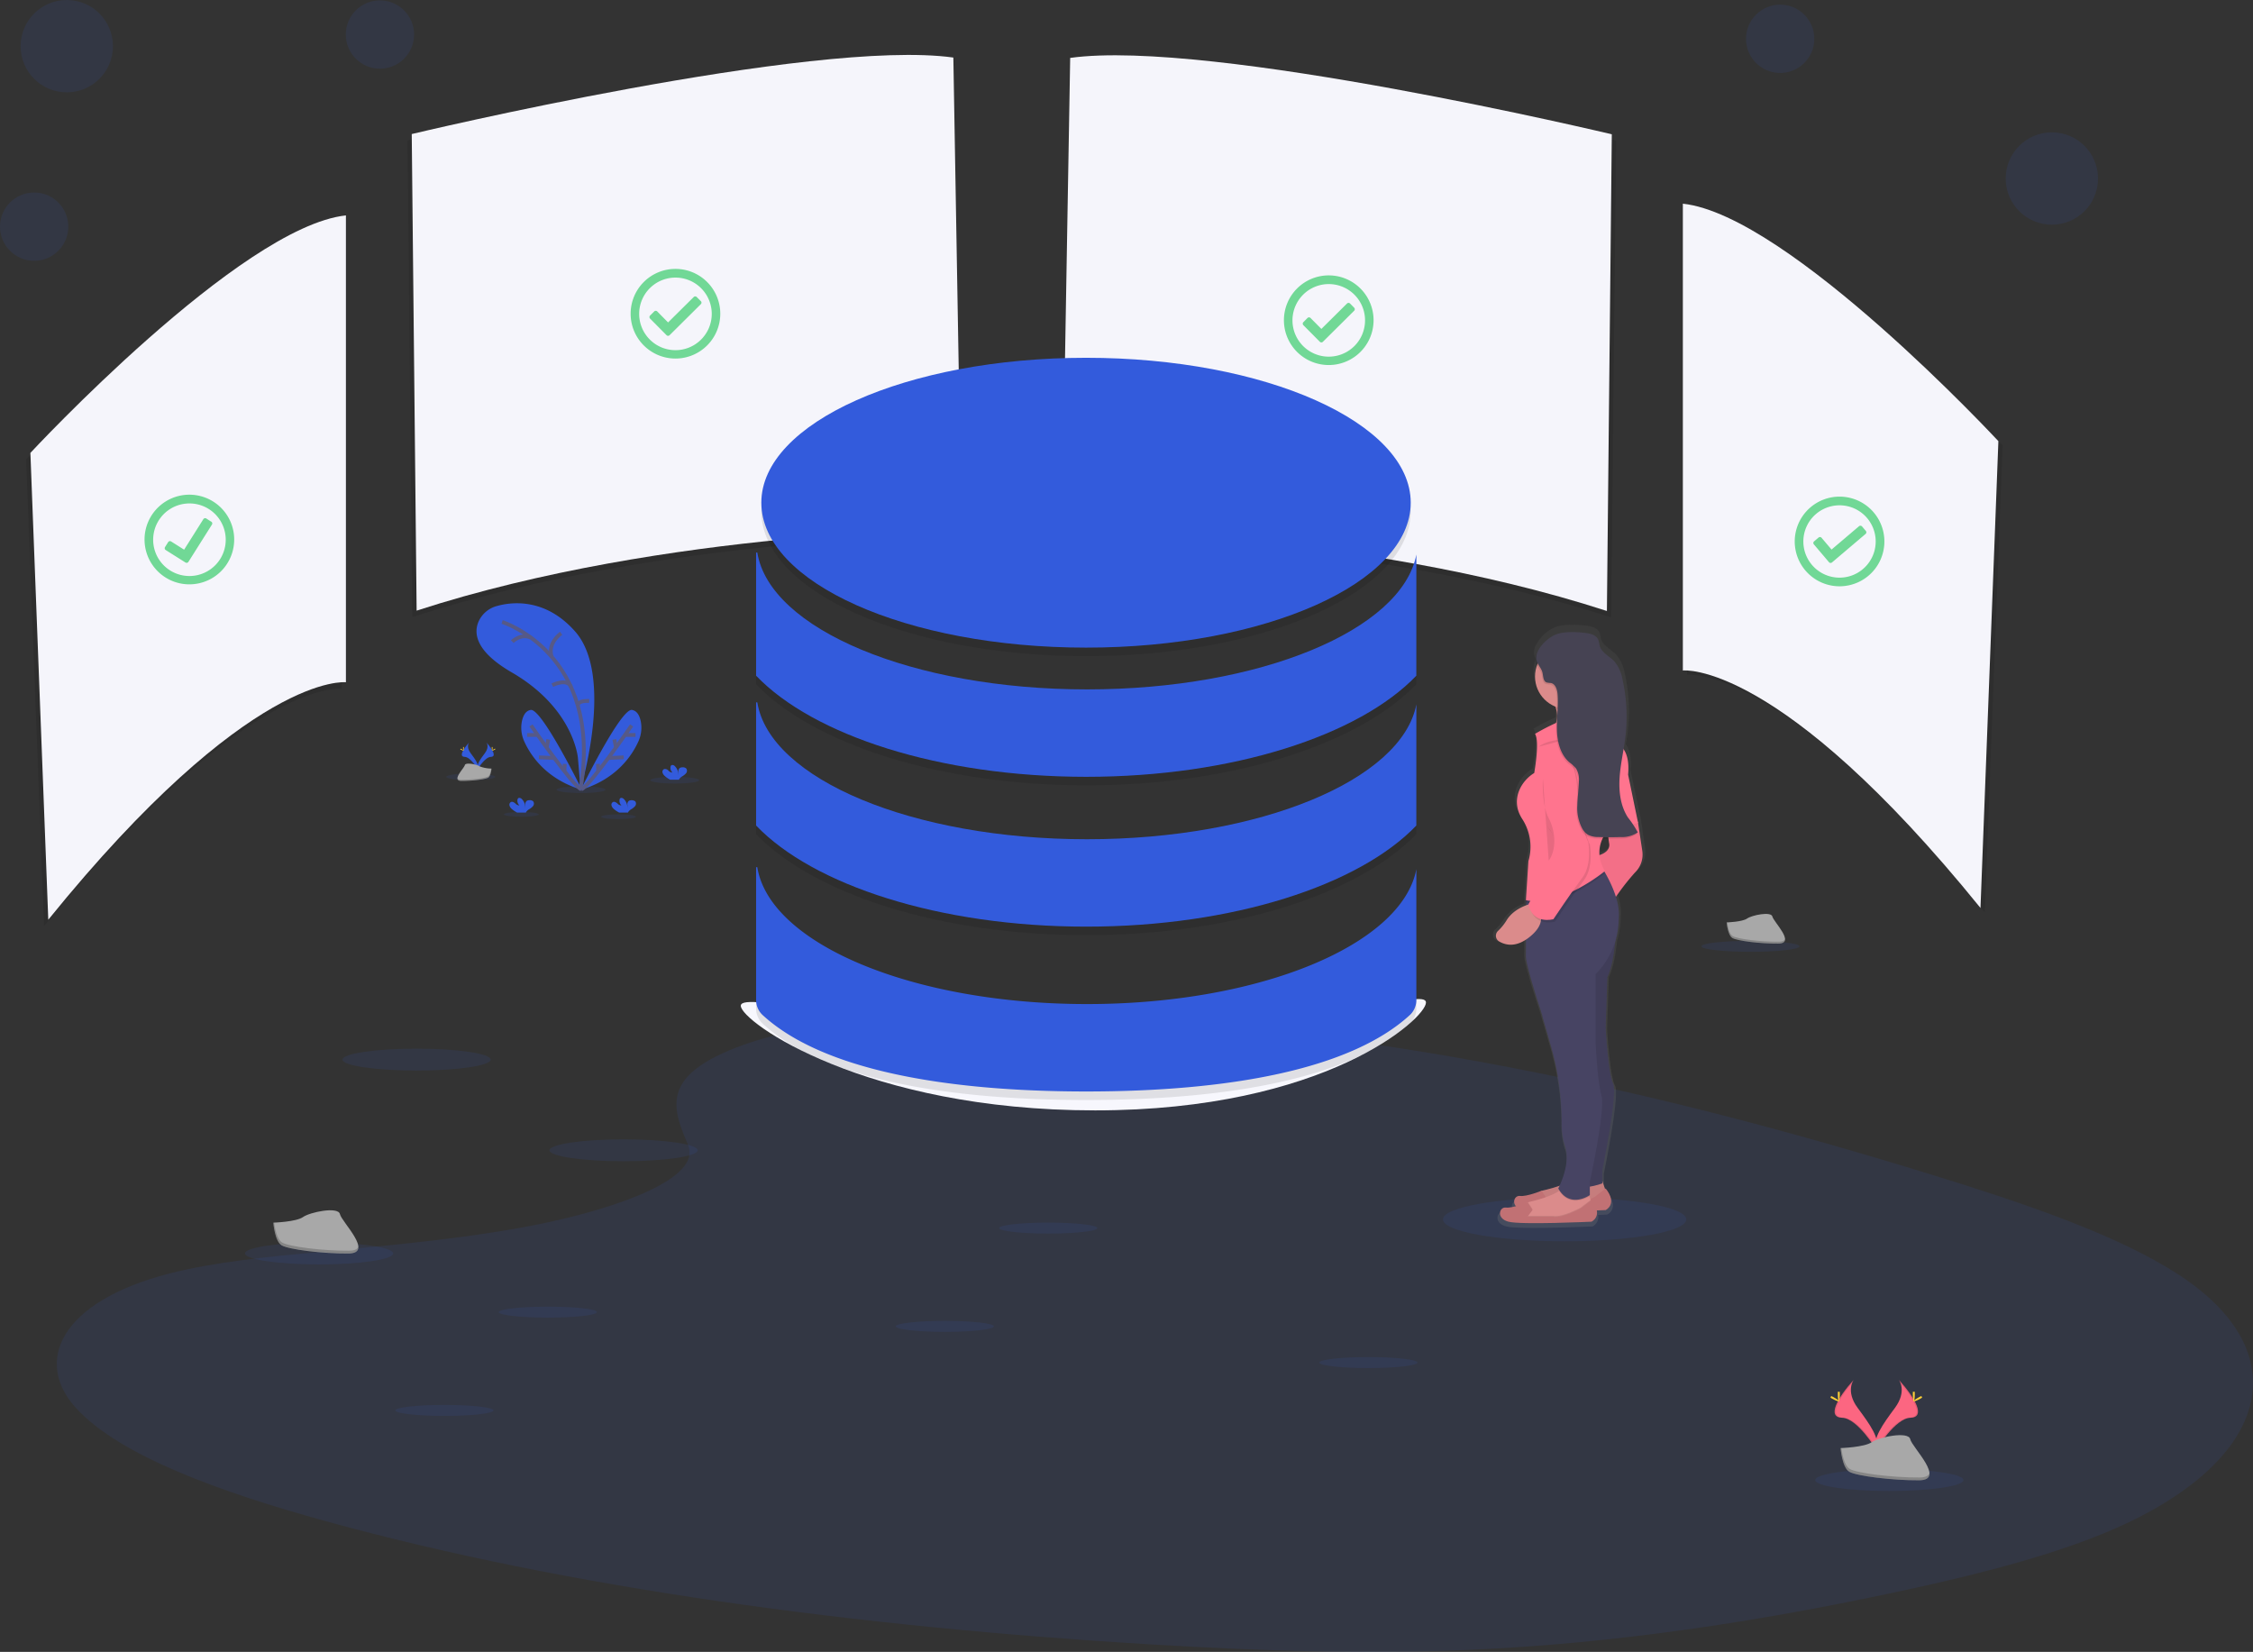 <svg xmlns="http://www.w3.org/2000/svg" xmlns:xlink="http://www.w3.org/1999/xlink" width="591.703" height="433.801" viewBox="0 0 591.703 433.801"><rect x="0" y="0" width="591.703" height="433.801" fill="#333333" stroke="none"/><defs><linearGradient id="a" x1="16.614" y1="1" x2="16.614" gradientUnits="objectBoundingBox"><stop offset="0" stop-color="gray" stop-opacity="0.251"/><stop offset="0.54" stop-color="gray" stop-opacity="0.122"/><stop offset="1" stop-color="gray" stop-opacity="0.102"/></linearGradient></defs><path d="M276.932,547.195c19.57-7.7,50.29-9.266,78.251-8.65,87.831,1.923,167.114,20.629,235.69,41.791,24.828,7.663,49.269,15.92,65.386,26.471,32.805,21.476,23.073,51.226-22.541,68.918-15.522,6.021-34.336,10.651-53.653,14.721-34.352,7.276-71.4,13.112-110.378,14.794-27.794,1.183-55.935.219-83.565-1.435-77.209-4.636-152.988-14.822-216.507-32.329-27.861-7.663-54.118-17.193-65.588-29.6s-4.137-28.113,24.312-35.457c11.772-3.033,25.831-4.406,39.6-5.69,20.271-1.895,40.866-3.767,59.158-7.618,18.9-3.98,41.27-11.677,37.531-20.484C260.6,563.177,257.384,554.88,276.932,547.195Z" transform="translate(-83.93 -271.962)" fill="#335bdc" opacity="0.1"/><path d="M573.946,92.681,571.81,216.569s77.315,0,143.093,21.358l1.284-125.188S610.681,87.557,573.946,92.681Z" transform="translate(-291.762 -75.791)" opacity="0.1"/><path d="M571.946,89.681,569.81,213.569s77.315,0,143.093,21.358l1.284-125.188S608.681,84.557,571.946,89.681Z" transform="translate(-290.883 -74.472)" fill="#f5f5fb"/><path d="M405.381,92.511,407.517,216.4s-77.315,0-143.093,21.358L263.14,112.6S368.647,87.388,405.381,92.511Z" transform="translate(-156.126 -75.716)" opacity="0.1"/><path d="M407.381,89.511,409.517,213.4s-77.315,0-143.093,21.358L265.14,109.6S370.647,84.388,407.381,89.511Z" transform="translate(-157.004 -74.398)" fill="#f5f5fb"/><path d="M862.65,160.51V283.1s25.226-2.988,78.167,62.364l4.7-122.593S890.415,163.5,862.65,160.51Z" transform="translate(-419.563 -105.898)" opacity="0.1"/><path d="M860.65,158.51V281.1s25.226-2.988,78.167,62.364l4.7-122.593S888.415,161.5,860.65,158.51Z" transform="translate(-418.684 -105.02)" fill="#f5f5fb"/><path d="M167.345,167V289.6s-25.226-2.988-78.167,62.364L84.48,229.37S139.579,170,167.345,167Z" transform="translate(-77.619 -108.75)" opacity="0.1"/><path d="M169.345,164V286.6s-25.226-2.988-78.167,62.364L86.48,226.37S141.579,167,169.345,164Z" transform="translate(-78.497 -107.432)" fill="#f5f5fb"/><path d="M599.246,532.036c0,4.176-26.521,28.309-86.89,28.309S419.3,537.054,419.3,532.877s33.808,6.166,94.177,6.166S599.246,527.855,599.246,532.036Z" transform="translate(-224.746 -268.744)" fill="#f7f7fd"/><ellipse cx="6.424" cy="0.88" rx="6.424" ry="0.88" transform="translate(170.78 204.011)" fill="#335bdc" opacity="0.1"/><ellipse cx="6.424" cy="0.88" rx="6.424" ry="0.88" transform="translate(146.177 206.506)" fill="#335bdc" opacity="0.1"/><ellipse cx="6.424" cy="0.88" rx="6.424" ry="0.88" transform="translate(117.206 203.131)" fill="#335bdc" opacity="0.1"/><ellipse cx="4.563" cy="0.628" rx="4.563" ry="0.628" transform="translate(157.887 213.861)" fill="#335bdc" opacity="0.1"/><ellipse cx="4.563" cy="0.628" rx="4.563" ry="0.628" transform="translate(132.353 213.233)" fill="#335bdc" opacity="0.1"/><path d="M322.805,394.464s9-29.526-1.413-41.348c-7.792-8.846-16.649-7.809-20.573-6.688a7.321,7.321,0,0,0-4.726,3.924c-1.385,2.988-1.121,7.848,8.644,13.5,16.363,9.474,17.378,22.474,17.378,22.474Z" transform="translate(-170.339 -187.274)" fill="#335bdc"/><path d="M307.48,354.46s26.549,8.3,20.6,43.854" transform="translate(-175.609 -191.124)" fill="none" stroke="#565987" stroke-miterlimit="10" stroke-width="1"/><path d="M333.006,359.77s-3.655,2.461-2.495,6.166" transform="translate(-185.63 -193.457)" fill="none" stroke="#565987" stroke-miterlimit="10" stroke-width="1"/><path d="M312.23,362.584s2.242-2.276,4.95-1.02" transform="translate(-177.697 -194.08)" fill="none" stroke="#565987" stroke-miterlimit="10" stroke-width="1"/><path d="M331,383.481s3.924-1.99,4.939.5" transform="translate(-185.945 -203.546)" fill="none" stroke="#565987" stroke-miterlimit="10" stroke-width="1"/><path d="M345.919,391.468s-2.949-.235-3,1.172" transform="translate(-191.183 -207.38)" fill="none" stroke="#565987" stroke-miterlimit="10" stroke-width="1"/><path d="M332.384,416.652s-10.55-21.459-13.454-20.988c-1.373.224-2.007,1.575-2.3,2.937a8.633,8.633,0,0,0,.561,5.225C318.712,407.257,322.731,413.788,332.384,416.652Z" transform="translate(-179.554 -209.227)" fill="#335bdc"/><path d="M321,402.93s11.071,16.055,13.213,16.761" transform="translate(-181.55 -212.423)" fill="none" stroke="#565987" stroke-miterlimit="10" stroke-width="1"/><line x2="2.584" transform="translate(138.446 193.013)" fill="none" stroke="#565987" stroke-miterlimit="10" stroke-width="1"/><line x2="4.047" y2="0.174" transform="translate(141.541 198.888)" fill="none" stroke="#565987" stroke-miterlimit="10" stroke-width="1"/><line x1="0.443" y2="2.108" transform="translate(143.564 194.19)" fill="none" stroke="#565987" stroke-miterlimit="10" stroke-width="1"/><line x1="0.078" y2="1.917" transform="translate(148.234 200.609)" fill="none" stroke="#565987" stroke-miterlimit="10" stroke-width="1"/><path d="M344.31,416.652s10.544-21.459,13.454-20.988c1.379.224,2.012,1.575,2.3,2.937a8.672,8.672,0,0,1-.561,5.225C357.982,407.257,353.963,413.788,344.31,416.652Z" transform="translate(-191.793 -209.227)" fill="#335bdc"/><path d="M357.8,402.93s-11.071,16.055-13.207,16.761" transform="translate(-191.916 -212.423)" fill="none" stroke="#565987" stroke-miterlimit="10" stroke-width="1"/><line x1="2.584" transform="translate(164.317 193.013)" fill="none" stroke="#565987" stroke-miterlimit="10" stroke-width="1"/><line x1="4.053" y2="0.174" transform="translate(159.754 198.888)" fill="none" stroke="#565987" stroke-miterlimit="10" stroke-width="1"/><line x2="0.443" y2="2.108" transform="translate(161.34 194.19)" fill="none" stroke="#565987" stroke-miterlimit="10" stroke-width="1"/><line x2="0.078" y2="1.917" transform="translate(157.035 200.609)" fill="none" stroke="#565987" stroke-miterlimit="10" stroke-width="1"/><path d="M311.509,439.775a1.827,1.827,0,0,1-.6-.908.8.8,0,0,1,.42-.919c.381-.151.8.118,1.121.387a1.48,1.48,0,0,0,1.076.521,1.648,1.648,0,0,1-.51-1.536.707.707,0,0,1,.146-.314c.213-.23.6-.129.858.05a3.189,3.189,0,0,1,1.043,2.674,4.8,4.8,0,0,0,0-1.121,1.121,1.121,0,0,1,.415-.975,1.267,1.267,0,0,1,.628-.151,1.312,1.312,0,0,1,1.026.291,1.032,1.032,0,0,1-.039,1.261,4.009,4.009,0,0,1-1.06.846,2.281,2.281,0,0,0-.757.723.524.524,0,0,0-.056.129h-2.3A6.67,6.67,0,0,1,311.509,439.775Z" transform="translate(-177.105 -227.338)" fill="#335bdc"/><path d="M383.209,424.358a1.817,1.817,0,0,1-.6-.9.8.8,0,0,1,.42-.925,1.177,1.177,0,0,1,1.121.392,1.452,1.452,0,0,0,1.076.516,1.643,1.643,0,0,1-.51-1.536.628.628,0,0,1,.146-.308c.213-.23.6-.135.858.045a3.194,3.194,0,0,1,1.043,2.68,4.842,4.842,0,0,0,0-1.121,1.121,1.121,0,0,1,.415-.975,1.2,1.2,0,0,1,.628-.146,1.29,1.29,0,0,1,1.026.291,1.02,1.02,0,0,1-.039,1.256,4.009,4.009,0,0,1-1.06.846,2.337,2.337,0,0,0-.757.723.527.527,0,0,0-.056.129h-2.3a6.47,6.47,0,0,1-1.413-.964Z" transform="translate(-208.611 -220.565)" fill="#335bdc"/><path d="M359.31,439.775a1.828,1.828,0,0,1-.6-.908.8.8,0,0,1,.42-.919c.387-.151.8.118,1.121.387a1.486,1.486,0,0,0,1.076.521,1.643,1.643,0,0,1-.5-1.536.639.639,0,0,1,.14-.314c.213-.23.6-.129.858.05a3.193,3.193,0,0,1,1.048,2.674,5.142,5.142,0,0,0,0-1.121,1.121,1.121,0,0,1,.415-.975,1.682,1.682,0,0,1,1.654.14,1.02,1.02,0,0,1-.039,1.261,3.925,3.925,0,0,1-1.06.846,2.388,2.388,0,0,0-.757.723.9.9,0,0,0-.056.129h-2.293A6.564,6.564,0,0,1,359.31,439.775Z" transform="translate(-198.11 -227.338)" fill="#335bdc"/><path d="M290.492,410.89s-.858,1.121.4,2.8,2.3,3.134,1.878,4.193c0,0-1.9-3.156-3.442-3.2S288.811,412.785,290.492,410.89Z" transform="translate(-167.3 -215.921)" fill="#335bdc"/><path d="M290.5,410.89a1.323,1.323,0,0,0-.174.353c-1.508,1.766-2.31,3.42-.863,3.459,1.351.039,2.971,2.455,3.364,3.061a1.031,1.031,0,0,1-.045.14s-1.9-3.156-3.442-3.2S288.814,412.785,290.5,410.89Z" transform="translate(-167.303 -215.921)" opacity="0.1"/><path d="M289.18,413.242c0,.4.045.718.1.718s.1-.32.1-.718-.05-.207-.107-.207S289.18,412.849,289.18,413.242Z" transform="translate(-167.568 -216.843)" fill="#ffd037"/><path d="M288.044,414.078c.348.191.65.3.678.252s-.235-.241-.561-.426-.213-.056-.235,0S287.7,413.916,288.044,414.078Z" transform="translate(-166.981 -217.203)" fill="#ffd037"/><path d="M298.286,410.89s.863,1.121-.4,2.8-2.293,3.134-1.872,4.193c0,0,1.895-3.156,3.442-3.2S299.984,412.785,298.286,410.89Z" transform="translate(-170.53 -215.921)" fill="#335bdc"/><path d="M298.316,410.89a1.323,1.323,0,0,1,.174.353c1.508,1.766,2.31,3.42.863,3.459-1.351.039-2.965,2.455-3.363,3.061a1.033,1.033,0,0,0,.045.14s1.895-3.156,3.442-3.2S300.015,412.785,298.316,410.89Z" transform="translate(-170.561 -215.921)" opacity="0.1"/><path d="M302.846,413.242c0,.4-.039.718-.1.718s-.1-.32-.1-.718.056-.207.112-.207S302.846,412.849,302.846,413.242Z" transform="translate(-173.487 -216.843)" fill="#ffd037"/><path d="M303.472,414.078c-.348.191-.65.3-.673.252s.23-.241.561-.426.213-.056.241,0S303.8,413.916,303.472,414.078Z" transform="translate(-173.552 -217.203)" fill="#ffd037"/><path d="M295.491,422.126a8.826,8.826,0,0,1-3.134-.589c-.723-.516-3.7-1.121-3.879-.308s-3.616,4.12-.9,4.143,6.312-.426,7.035-.863S295.491,422.126,295.491,422.126Z" transform="translate(-166.406 -220.289)" fill="#a8a8a8"/><path d="M287.532,426.09c2.713,0,6.312-.42,7.035-.863.561-.336.768-1.542.841-2.1h.084s-.157,1.94-.88,2.382-4.316.886-7.035.863c-.779,0-1.054-.286-1.037-.7C286.646,425.933,286.949,426.084,287.532,426.09Z" transform="translate(-166.407 -221.299)" opacity="0.2"/><ellipse cx="19.463" cy="2.876" rx="19.463" ry="2.876" transform="translate(89.945 275.39)" fill="#335bdc" opacity="0.1"/><ellipse cx="19.463" cy="2.876" rx="19.463" ry="2.876" transform="translate(144.31 299.203)" fill="#335bdc" opacity="0.1"/><ellipse cx="19.463" cy="2.876" rx="19.463" ry="2.876" transform="translate(64.338 326.296)" fill="#335bdc" opacity="0.1"/><ellipse cx="19.463" cy="2.876" rx="19.463" ry="2.876" transform="translate(476.727 385.807)" fill="#335bdc" opacity="0.1"/><ellipse cx="12.888" cy="1.441" rx="12.888" ry="1.441" transform="translate(262.407 321.071)" fill="#335bdc" opacity="0.1"/><ellipse cx="12.888" cy="1.441" rx="12.888" ry="1.441" transform="translate(446.837 247.075)" fill="#335bdc" opacity="0.1"/><ellipse cx="12.888" cy="1.441" rx="12.888" ry="1.441" transform="translate(346.488 356.388)" fill="#335bdc" opacity="0.1"/><ellipse cx="12.888" cy="1.441" rx="12.888" ry="1.441" transform="translate(235.247 346.881)" fill="#335bdc" opacity="0.1"/><ellipse cx="12.888" cy="1.441" rx="12.888" ry="1.441" transform="translate(130.996 343.141)" fill="#335bdc" opacity="0.1"/><ellipse cx="12.888" cy="1.441" rx="12.888" ry="1.441" transform="translate(103.83 368.951)" fill="#335bdc" opacity="0.1"/><g transform="translate(198.574 96.201)" opacity="0.1"><ellipse cx="85.275" cy="38.058" rx="85.275" ry="38.058" transform="translate(1.373)"/><path d="M599.874,326.456c-3.773,19.844-41.051,35.423-86.492,35.423-45.839,0-83.375-15.853-86.593-35.939h-.32v32.34c14.99,15.663,48.176,26.555,86.7,26.555s71.709-10.892,86.7-26.555Z" transform="translate(-426.47 -274.793)"/><path d="M599.874,396.651c-3.773,19.839-41.051,35.423-86.492,35.423-45.839,0-83.375-15.853-86.593-35.944h-.32v32.345c14.99,15.663,48.176,26.549,86.7,26.549s71.709-10.886,86.7-26.549Z" transform="translate(-426.47 -305.636)"/><path d="M599.874,473.866c-3.773,19.844-41.051,35.423-86.492,35.423-45.839,0-83.375-15.848-86.593-35.939h-.32v34.879a5.376,5.376,0,0,0,1.727,3.958c15.7,14.412,47.868,20.057,84.973,20.057s69.26-5.645,84.978-20.057a5.376,5.376,0,0,0,1.726-3.958Z" transform="translate(-426.47 -339.568)"/></g><ellipse cx="85.275" cy="38.058" rx="85.275" ry="38.058" transform="translate(199.947 93.959)" fill="#335bdc"/><path d="M599.874,322.456c-3.773,19.844-41.051,35.423-86.492,35.423-45.839,0-83.375-15.853-86.593-35.939h-.32v32.34c14.99,15.663,48.176,26.555,86.7,26.555s71.709-10.892,86.7-26.555Z" transform="translate(-227.896 -176.834)" fill="#335bdc"/><path d="M599.874,392.651c-3.773,19.839-41.051,35.423-86.492,35.423-45.839,0-83.375-15.853-86.593-35.944h-.32v32.345c14.99,15.663,48.176,26.549,86.7,26.549s71.709-10.886,86.7-26.549Z" transform="translate(-227.896 -207.677)" fill="#335bdc"/><path d="M599.874,469.866c-3.773,19.844-41.051,35.423-86.492,35.423-45.839,0-83.375-15.848-86.593-35.939h-.32v34.879a5.376,5.376,0,0,0,1.727,3.958c15.7,14.412,47.868,20.057,84.973,20.057s69.26-5.645,84.978-20.058a5.376,5.376,0,0,0,1.726-3.958Z" transform="translate(-227.896 -241.609)" fill="#335bdc"/><ellipse cx="31.953" cy="5.752" rx="31.953" ry="5.752" transform="translate(378.968 314.479)" fill="#335bdc" opacity="0.1"/><path d="M772.571,438.63c1.614.953,4.148,1.575,7.338-.477l-.028,4.546c.224,3.117,4.081,14.48,4.081,14.48l2.719,9.345a72.911,72.911,0,0,1,2.988,20.338,19.474,19.474,0,0,0,.869,6.4c1.452,3.924-.561,8.969-1.441,10.83a44.9,44.9,0,0,1-4.485,1.261,3.264,3.264,0,0,0-.4.123v-.028s-4.081,1.62-5.9,1.4a1.585,1.585,0,0,0-1.121,2.764,8.34,8.34,0,0,1-2.713.359c-1.816-.224-2.724,2.893.678,3.784s22.681,0,22.681,0a2.73,2.73,0,0,0,1.446-3.016l2.41-.1s3.4-1.558,0-5.791l-.185.135-.723-2.141v-2.887s4.311-20.741,2.949-23.169-2.085-14.951-2.085-14.951l.476-13.566c1.228-2.534,1.855-6.514,2.175-9.625a20.179,20.179,0,0,0,.869-4.563c.056-.734.1-1.5.129-2.293a15.29,15.29,0,0,0-.83-5.135,51.606,51.606,0,0,1,5.14-6.447,6.626,6.626,0,0,0,2.046-5.791l-1.121-7.573-2.724-12.893c.342-3.582-.4-5.645-1.233-6.811.2-1.16.381-2.315.521-3.481a44.622,44.622,0,0,0-.8-15.136,10.226,10.226,0,0,0-2.147-4.815c-1.373-1.491-3.6-2.394-4.12-4.339a11.573,11.573,0,0,0-.314-1.469c-.5-1.272-2.068-1.738-3.448-1.906-2.455-.3-6-.521-8.364.443a10.141,10.141,0,0,0-4.843,4.5,3.862,3.862,0,0,0-.561,2.775,3.7,3.7,0,0,0,.387.953,8.627,8.627,0,0,0,5.012,11.043c.056.174.107.342.146.5a8.642,8.642,0,0,1,.224,1.216c-.045.785-.1,1.575-.129,2.366l-.084.32a58.941,58.941,0,0,0-5.7,2.9c1.357,2.007-.23,10.472-.23,10.472-3.4,2-6.8,7.125-3.173,12.473a13.345,13.345,0,0,1,1.586,11.133l-.561,8.711h0l-.112,1.743h.039l-.039.661h.1v.712a10.573,10.573,0,0,0-5.309,3.952,13.981,13.981,0,0,1-2.371,2.909,1.749,1.749,0,0,0,.28,2.853Zm27.384-23.141a8.281,8.281,0,0,1,.807-4.384h1.6a10.426,10.426,0,0,0,.2,1.054C803.022,414.15,801.183,415.086,799.955,415.49Z" transform="translate(-379.588 -191.684)" fill="url(#a)"/><path d="M808.722,614.981l.875,2.618-2.837,2.836-9.384,2.209-6.766-.656.437-2.4h0a2.9,2.9,0,0,1,2.147-2.119c2.8-.65,8.084-2.141,9.2-4.21Z" transform="translate(-387.907 -304.846)" fill="#db8b8b"/><path d="M808.722,614.981l.875,2.618-2.837,2.836-9.384,2.209-6.766-.656.437-2.4h0a2.9,2.9,0,0,1,2.147-2.119c2.8-.65,8.084-2.141,9.2-4.21Z" transform="translate(-387.907 -304.846)" opacity="0.1"/><path d="M788.833,624.2l1.312-1.743-1.312-2.024s-3.924,1.586-5.673,1.368-2.618,2.837.656,3.711,21.823,0,21.823,0,3.274-1.53,0-5.679l-2.836,2.186s-4.8,2.618-7.2,2.181Z" transform="translate(-383.949 -307.733)" fill="#c17174"/><path d="M784,627.4l6.766.656,9.384-2.186,2.837-2.837-.23-.689-.325-.975-.32-.953-6.34-1.743a3.922,3.922,0,0,1-1.284,1.284c-2.057,1.407-5.746,2.422-7.915,2.926a2.142,2.142,0,0,0-.269.084,2.8,2.8,0,0,0-1.121.678,2.86,2.86,0,0,0-.774,1.357Z" transform="translate(-385.002 -307.224)" fill="#db8b8b"/><path d="M784,630.276l6.766.656,9.384-2.186,2.837-2.837-.23-.69-2.607,2s-4.8,2.618-7.2,2.181h-6.772l1.312-1.743-1.177-1.816a2.8,2.8,0,0,0-1.121.678,2.858,2.858,0,0,0-.774,1.357Z" transform="translate(-385.002 -310.102)" opacity="0.1"/><path d="M782.213,629.651l1.312-1.743-1.312-2.024s-3.924,1.586-5.673,1.368-2.618,2.837.656,3.711,21.823,0,21.823,0,3.274-1.53,0-5.673l-2.837,2.181s-4.8,2.618-7.2,2.181Z" transform="translate(-381.04 -310.133)" fill="#c17174"/><path d="M797.61,398.2s10.477,1.121,8.969-3.274a7.8,7.8,0,0,1-.325-3.857,10.62,10.62,0,0,1,1.85-4.434l-9.821,1.525a12.255,12.255,0,0,1,1.334,3.156A6.452,6.452,0,0,1,797.61,398.2Z" transform="translate(-390.983 -205.265)" fill="#db8b8b"/><path d="M819.6,496s-.219,9.384-2.4,13.97l-.437,13.314s.65,12.221,1.962,14.62-2.837,22.7-2.837,22.7v3.492s-6.985,2.618-8.969-.437l1.962-25.972-.874-36.006Z" transform="translate(-395.074 -253.32)" fill="#474463"/><path d="M819.6,496s-.219,9.384-2.4,13.97l-.437,13.314s.65,12.221,1.962,14.62-2.837,22.7-2.837,22.7v3.492s-6.985,2.618-8.969-.437l1.962-25.972-.874-36.006Z" transform="translate(-395.074 -253.32)" opacity="0.1"/><path d="M829.648,442.31l1.312,3.492,1.121,7.416a6.587,6.587,0,0,1-1.968,5.679A62.481,62.481,0,0,0,824,466.97l-4.143-12.439s4.143-.656,3.487-3.492a40.3,40.3,0,0,1-.432-8.072Z" transform="translate(-400.76 -229.727)" fill="#ff748e"/><path d="M829.711,442.22l1.306,3.492,1.121,7.422a6.559,6.559,0,0,1-1.962,5.673,61.837,61.837,0,0,0-6.11,8.078l-4.176-12.456s4.148-.656,3.492-3.492a40.524,40.524,0,0,1-.437-8.078Z" transform="translate(-400.773 -229.688)" opacity="0.05"/><path d="M802.72,619.976c2.8,4.406,7.159,1.906,7.932,1.413l-.32-.953L804,618.67A3.923,3.923,0,0,1,802.72,619.976Z" transform="translate(-393.228 -307.224)" opacity="0.1"/><path d="M787.1,492.233c.219,3.055,3.924,14.183,3.924,14.183l2.618,9.16a73.093,73.093,0,0,1,2.876,19.923,19.459,19.459,0,0,0,.835,6.273c1.749,4.8-1.743,11.346-1.743,11.346,3.055,5.46,8.291,1.749,8.291,1.749v-3.492s4.148-18.987,3.055-22.7-1.525-13.745-1.525-13.745V496.813a20.556,20.556,0,0,0,5.987-13.028c.05-.718.1-1.469.123-2.242.174-4.922-3.2-10.7-4.485-12.753-.314-.5-.516-.779-.516-.779l-19.267,7.646h-.045v2.4Z" transform="translate(-386.365 -241.02)" fill="#474463"/><path d="M798.78,388.165a12.257,12.257,0,0,1,1.334,3.156,8.532,8.532,0,0,0,6.637-.247,10.618,10.618,0,0,1,1.85-4.434Z" transform="translate(-391.497 -205.265)" opacity="0.1"/><circle cx="8.51" cy="8.51" r="8.51" transform="translate(403.14 169.155)" fill="#db8b8b"/><path d="M787.1,478.027h.1c9.149,1.884,20.641-7.652,20.641-7.652a11.378,11.378,0,0,1-.8-1.626c-.314-.5-.516-.779-.516-.779l-19.267,7.646-.05.762Z" transform="translate(-386.365 -241.003)" opacity="0.1"/><path d="M787.659,402.879s12.221-7.422,16.145-4.367l5.46,6.985s3.492,1.093,2.842,8.1l2.618,12.658-7.848,1.962s-4.58,4.367-.869,10.7c0,0-11.57,9.6-20.741,7.635l.656-10.253A13.311,13.311,0,0,0,784.4,425.38c-3.487-5.236-.219-10.259,3.055-12.221C787.441,413.137,788.965,404.841,787.659,402.879Z" transform="translate(-384.519 -210.157)" fill="#ff748e"/><path d="M782.681,486.3s-4.586.875-6.766,4.367a13.622,13.622,0,0,1-2.287,2.853,1.727,1.727,0,0,0,.275,2.758c1.732,1.043,4.552,1.682,8.123-1.25C788.163,490.011,782.681,486.3,782.681,486.3Z" transform="translate(-380.197 -249.057)" fill="#db8b8b"/><path d="M796.472,414.151s4.361-.437,5.454,10.909,2.837,13.97,2.837,13.97,1.093,5.892-1.53,9.384-7.635,10.914-7.635,10.914-5.454,1.525-6.548-3.924l6.766-12.658s1.088-4.367-1.53-7.422S789.706,411.965,796.472,414.151Z" transform="translate(-387.222 -217.282)" opacity="0.1"/><path d="M795.714,412.982s4.361-.437,5.454,10.914,2.837,13.964,2.837,13.964,1.121,5.892-1.525,9.384-7.613,10.914-7.613,10.914-5.454,1.525-6.548-3.924l6.766-12.658s1.093-4.367-1.53-7.422S788.948,410.8,795.714,412.982Z" transform="translate(-386.901 -216.768)" fill="#ff748e"/><path d="M795.048,427.71s-.432,6.766,1.53,10.477,1.962,8.51,0,11.127" transform="translate(-389.84 -223.312)" opacity="0.1"/><path d="M793.14,410.005s1.743-1.743,6.766-1.962,7.2-1.743,7.2-1.743" transform="translate(-389.019 -213.904)" opacity="0.1"/><path d="M804.584,360.207c1.329.163,2.842.617,3.319,1.861a12.419,12.419,0,0,1,.308,1.441c.493,1.906,2.64,2.8,3.963,4.249a10.2,10.2,0,0,1,2.063,4.726A44.383,44.383,0,0,1,815,387.311c-.426,3.616-1.3,7.181-1.542,10.814s.2,7.461,2.186,10.516a25.389,25.389,0,0,1,2.59,3.924,7.562,7.562,0,0,1-4.591,1.216q-2.8.1-5.634,0a5.981,5.981,0,0,1-2.859-.6,4.407,4.407,0,0,1-1.5-1.609,11.518,11.518,0,0,1-1.3-6.127c.045-2.113.381-4.216.42-6.335a5.5,5.5,0,0,0-.734-3.319,10.7,10.7,0,0,0-1.827-1.682c-2.338-2.074-3.139-5.393-3.218-8.515s.437-6.245.174-9.356c-.1-1.216-.561-2.68-1.755-2.915a6.383,6.383,0,0,1-1.121-.146c-.959-.37-.863-1.721-1.121-2.713-.308-1.121-1.261-1.979-1.53-3.1-.628-2.64,2.736-5.8,4.939-6.727S802.224,359.915,804.584,360.207Z" transform="translate(-388.326 -193.541)" opacity="0.1"/><path d="M804.974,359.434c1.329.163,2.842.617,3.319,1.867a12.1,12.1,0,0,1,.308,1.435c.493,1.906,2.64,2.8,3.963,4.249a10.2,10.2,0,0,1,2.063,4.726,44.378,44.378,0,0,1,.762,14.844c-.42,3.616-1.295,7.181-1.536,10.819s.2,7.456,2.186,10.511a25.665,25.665,0,0,1,2.59,3.924,7.525,7.525,0,0,1-4.591,1.216q-2.8.09-5.634,0a5.976,5.976,0,0,1-2.859-.594,4.423,4.423,0,0,1-1.5-1.614,11.517,11.517,0,0,1-1.3-6.127c.045-2.113.381-4.216.42-6.329a5.653,5.653,0,0,0-.734-3.319,10.5,10.5,0,0,0-1.828-1.682c-2.338-2.074-3.139-5.393-3.218-8.515s.437-6.245.174-9.356c-.1-1.216-.561-2.68-1.755-2.915a6.38,6.38,0,0,1-1.121-.146c-.959-.37-.863-1.721-1.121-2.713-.308-1.121-1.261-1.973-1.53-3.1-.628-2.64,2.736-5.8,4.939-6.727S802.63,359.143,804.974,359.434Z" transform="translate(-388.497 -193.206)" fill="#464353"/><path d="M200.28,633.314s6.009-.185,7.814-1.474,9.238-2.831,9.687-.762,9.025,10.281,2.242,10.337-15.752-1.059-17.563-2.158S200.28,633.314,200.28,633.314Z" transform="translate(-128.503 -312.232)" fill="#a8a8a8"/><path d="M220.147,643.208c-6.777.056-15.752-1.054-17.557-2.153-1.373-.841-1.923-3.846-2.108-5.236h-.2s.381,4.843,2.186,5.942,10.78,2.209,17.563,2.158c1.956,0,2.629-.712,2.6-1.743C222.35,642.822,221.6,643.208,220.147,643.208Z" transform="translate(-128.503 -314.76)" opacity="0.2"/><path d="M881.17,493.462s4.12-.129,5.365-1.015,6.34-1.94,6.648-.521,6.2,7.058,1.542,7.1-10.814-.729-12.052-1.48S881.17,493.462,881.17,493.462Z" transform="translate(-427.701 -251.225)" fill="#a8a8a8"/><path d="M894.809,500.273c-4.653.034-10.814-.729-12.052-1.48-.947-.561-1.323-2.64-1.446-3.593h-.14s.263,3.324,1.5,4.081,7.4,1.514,12.052,1.48c1.345,0,1.811-.488,1.783-1.2C896.323,500,895.812,500.262,894.809,500.273Z" transform="translate(-427.701 -252.968)" opacity="0.2"/><circle cx="12.125" cy="12.125" r="12.125" transform="translate(5.415 0)" fill="#335bdc" opacity="0.1"/><circle cx="12.125" cy="12.125" r="12.125" transform="translate(526.753 34.756)" fill="#335bdc" opacity="0.1"/><circle cx="8.969" cy="8.969" r="8.969" transform="translate(0 50.553)" fill="#335bdc" opacity="0.1"/><circle cx="8.969" cy="8.969" r="8.969" transform="translate(90.814 0.101)" fill="#335bdc" opacity="0.1"/><circle cx="8.969" cy="8.969" r="8.969" transform="translate(458.553 1.222)" fill="#335bdc" opacity="0.1"/><path d="M957.018,709.49s2.242,2.937-1.037,7.372-5.987,8.173-4.894,10.937c0,0,4.95-8.229,8.969-8.347S961.446,714.446,957.018,709.49Z" transform="translate(-458.316 -347.132)" fill="#fc6681"/><path d="M957.11,709.49a3.6,3.6,0,0,1,.454.925c3.924,4.619,6.032,8.93,2.242,9.036-3.521.1-7.742,6.4-8.756,7.988a3.04,3.04,0,0,0,.123.359s4.95-8.229,8.969-8.347S961.538,714.446,957.11,709.49Z" transform="translate(-458.408 -347.132)" opacity="0.1"/><path d="M968.9,715.645c0,1.031-.118,1.872-.258,1.872s-.258-.841-.258-1.872.146-.561.286-.561S968.9,714.608,968.9,715.645Z" transform="translate(-466.023 -349.542)" fill="#ffd037"/><path d="M970.465,717.816c-.908.493-1.682.79-1.771.667s.617-.628,1.519-1.121.561-.135.622,0S971.374,717.323,970.465,717.816Z" transform="translate(-466.158 -350.48)" fill="#ffd037"/><path d="M936.763,709.49s-2.242,2.937,1.037,7.372,5.987,8.173,4.894,10.937c0,0-4.956-8.229-8.969-8.347S932.329,714.446,936.763,709.49Z" transform="translate(-449.923 -347.132)" fill="#fc6681"/><path d="M936.766,709.49a3.709,3.709,0,0,0-.46.925c-3.924,4.619-6.026,8.93-2.242,9.036,3.521.1,7.747,6.4,8.756,7.988-.034.118-.073.241-.118.359,0,0-4.956-8.229-8.969-8.347S932.332,714.446,936.766,709.49Z" transform="translate(-449.926 -347.132)" opacity="0.1"/><path d="M933.25,715.645c0,1.031.118,1.872.263,1.872s.258-.841.258-1.872-.146-.561-.291-.561S933.25,714.608,933.25,715.645Z" transform="translate(-450.586 -349.542)" fill="#ffd037"/><path d="M930.271,717.816c.908.493,1.682.79,1.766.667s-.611-.628-1.519-1.121-.561-.135-.617,0S929.363,717.323,930.271,717.816Z" transform="translate(-449.036 -350.48)" fill="#ffd037"/><path d="M934.53,738.811s6.278-.2,8.168-1.542,9.659-2.954,10.13-.8,9.429,10.746,2.343,10.8-16.47-1.121-18.353-2.242S934.53,738.811,934.53,738.811Z" transform="translate(-451.149 -358.526)" fill="#a8a8a8"/><path d="M955.3,749.184c-7.091.056-16.47-1.121-18.359-2.242-1.435-.874-2.013-4.019-2.2-5.471h-.207s.4,5.045,2.287,6.211,11.268,2.31,18.353,2.242c2.046,0,2.752-.746,2.713-1.822C957.6,748.763,956.819,749.172,955.3,749.184Z" transform="translate(-451.149 -361.185)" opacity="0.2"/><path d="M379.462,189.06a11.772,11.772,0,1,0,11.772,11.772A11.772,11.772,0,0,0,379.462,189.06Zm0,2.282a9.53,9.53,0,1,1-9.53,9.53,9.53,9.53,0,0,1,9.53-9.53m6.665,6.194-1.071-1.082a.561.561,0,0,0-.807,0l-6.727,6.665-2.837-2.881a.561.561,0,0,0-.807,0l-1.076,1.071a.561.561,0,0,0,0,.807l4.316,4.35a.56.56,0,0,0,.807,0l8.2-8.14a.561.561,0,0,0,0-.807Z" transform="translate(-202.067 -118.444)" fill="#3acc6c" opacity="0.7"/><path d="M149.068,295.141a11.772,11.772,0,1,0,8.9,1.484A11.772,11.772,0,0,0,149.068,295.141Zm.516,2.242a9.53,9.53,0,1,1-7.125,11.4,9.53,9.53,0,0,1,7.125-11.4m7.887,4.541-1.289-.83a.561.561,0,0,0-.785.179l-5.045,8.005-3.414-2.158a.561.561,0,0,0-.785.179l-.813,1.289a.561.561,0,0,0,.179.785l5.18,3.268a.561.561,0,0,0,.79-.179l6.166-9.771a.561.561,0,0,0-.174-.785Z" transform="translate(-101.996 -164.924)" fill="#3acc6c" opacity="0.7"/><path d="M685.532,192.1A11.772,11.772,0,1,0,697.3,203.872,11.772,11.772,0,0,0,685.532,192.1Zm0,2.282a9.53,9.53,0,1,1-9.53,9.53,9.53,9.53,0,0,1,9.53-9.53m6.665,6.194-1.071-1.082a.561.561,0,0,0-.807,0l-6.727,6.665-2.842-2.865a.561.561,0,0,0-.807,0l-1.071,1.082a.561.561,0,0,0,0,.807l4.316,4.35a.561.561,0,0,0,.807,0l8.2-8.14a.561.561,0,0,0,0-.807Z" transform="translate(-336.561 -119.78)" fill="#3acc6c" opacity="0.7"/><path d="M925.748,295.782a11.772,11.772,0,1,0,8.038,4.088A11.772,11.772,0,0,0,925.748,295.782Zm-.179,2.27a9.5,9.5,0,1,1-6.92,2.255,9.53,9.53,0,0,1,6.92-2.255m6.166,6.693-.987-1.16a.561.561,0,0,0-.8-.067l-7.215,6.127-2.612-3.078a.561.561,0,0,0-.807-.067l-1.16.987a.56.56,0,0,0-.062.8l3.963,4.67a.561.561,0,0,0,.8.067l8.812-7.478a.56.56,0,0,0,.067-.8Z" transform="translate(-441.716 -165.324)" fill="#3acc6c" opacity="0.7"/></svg>